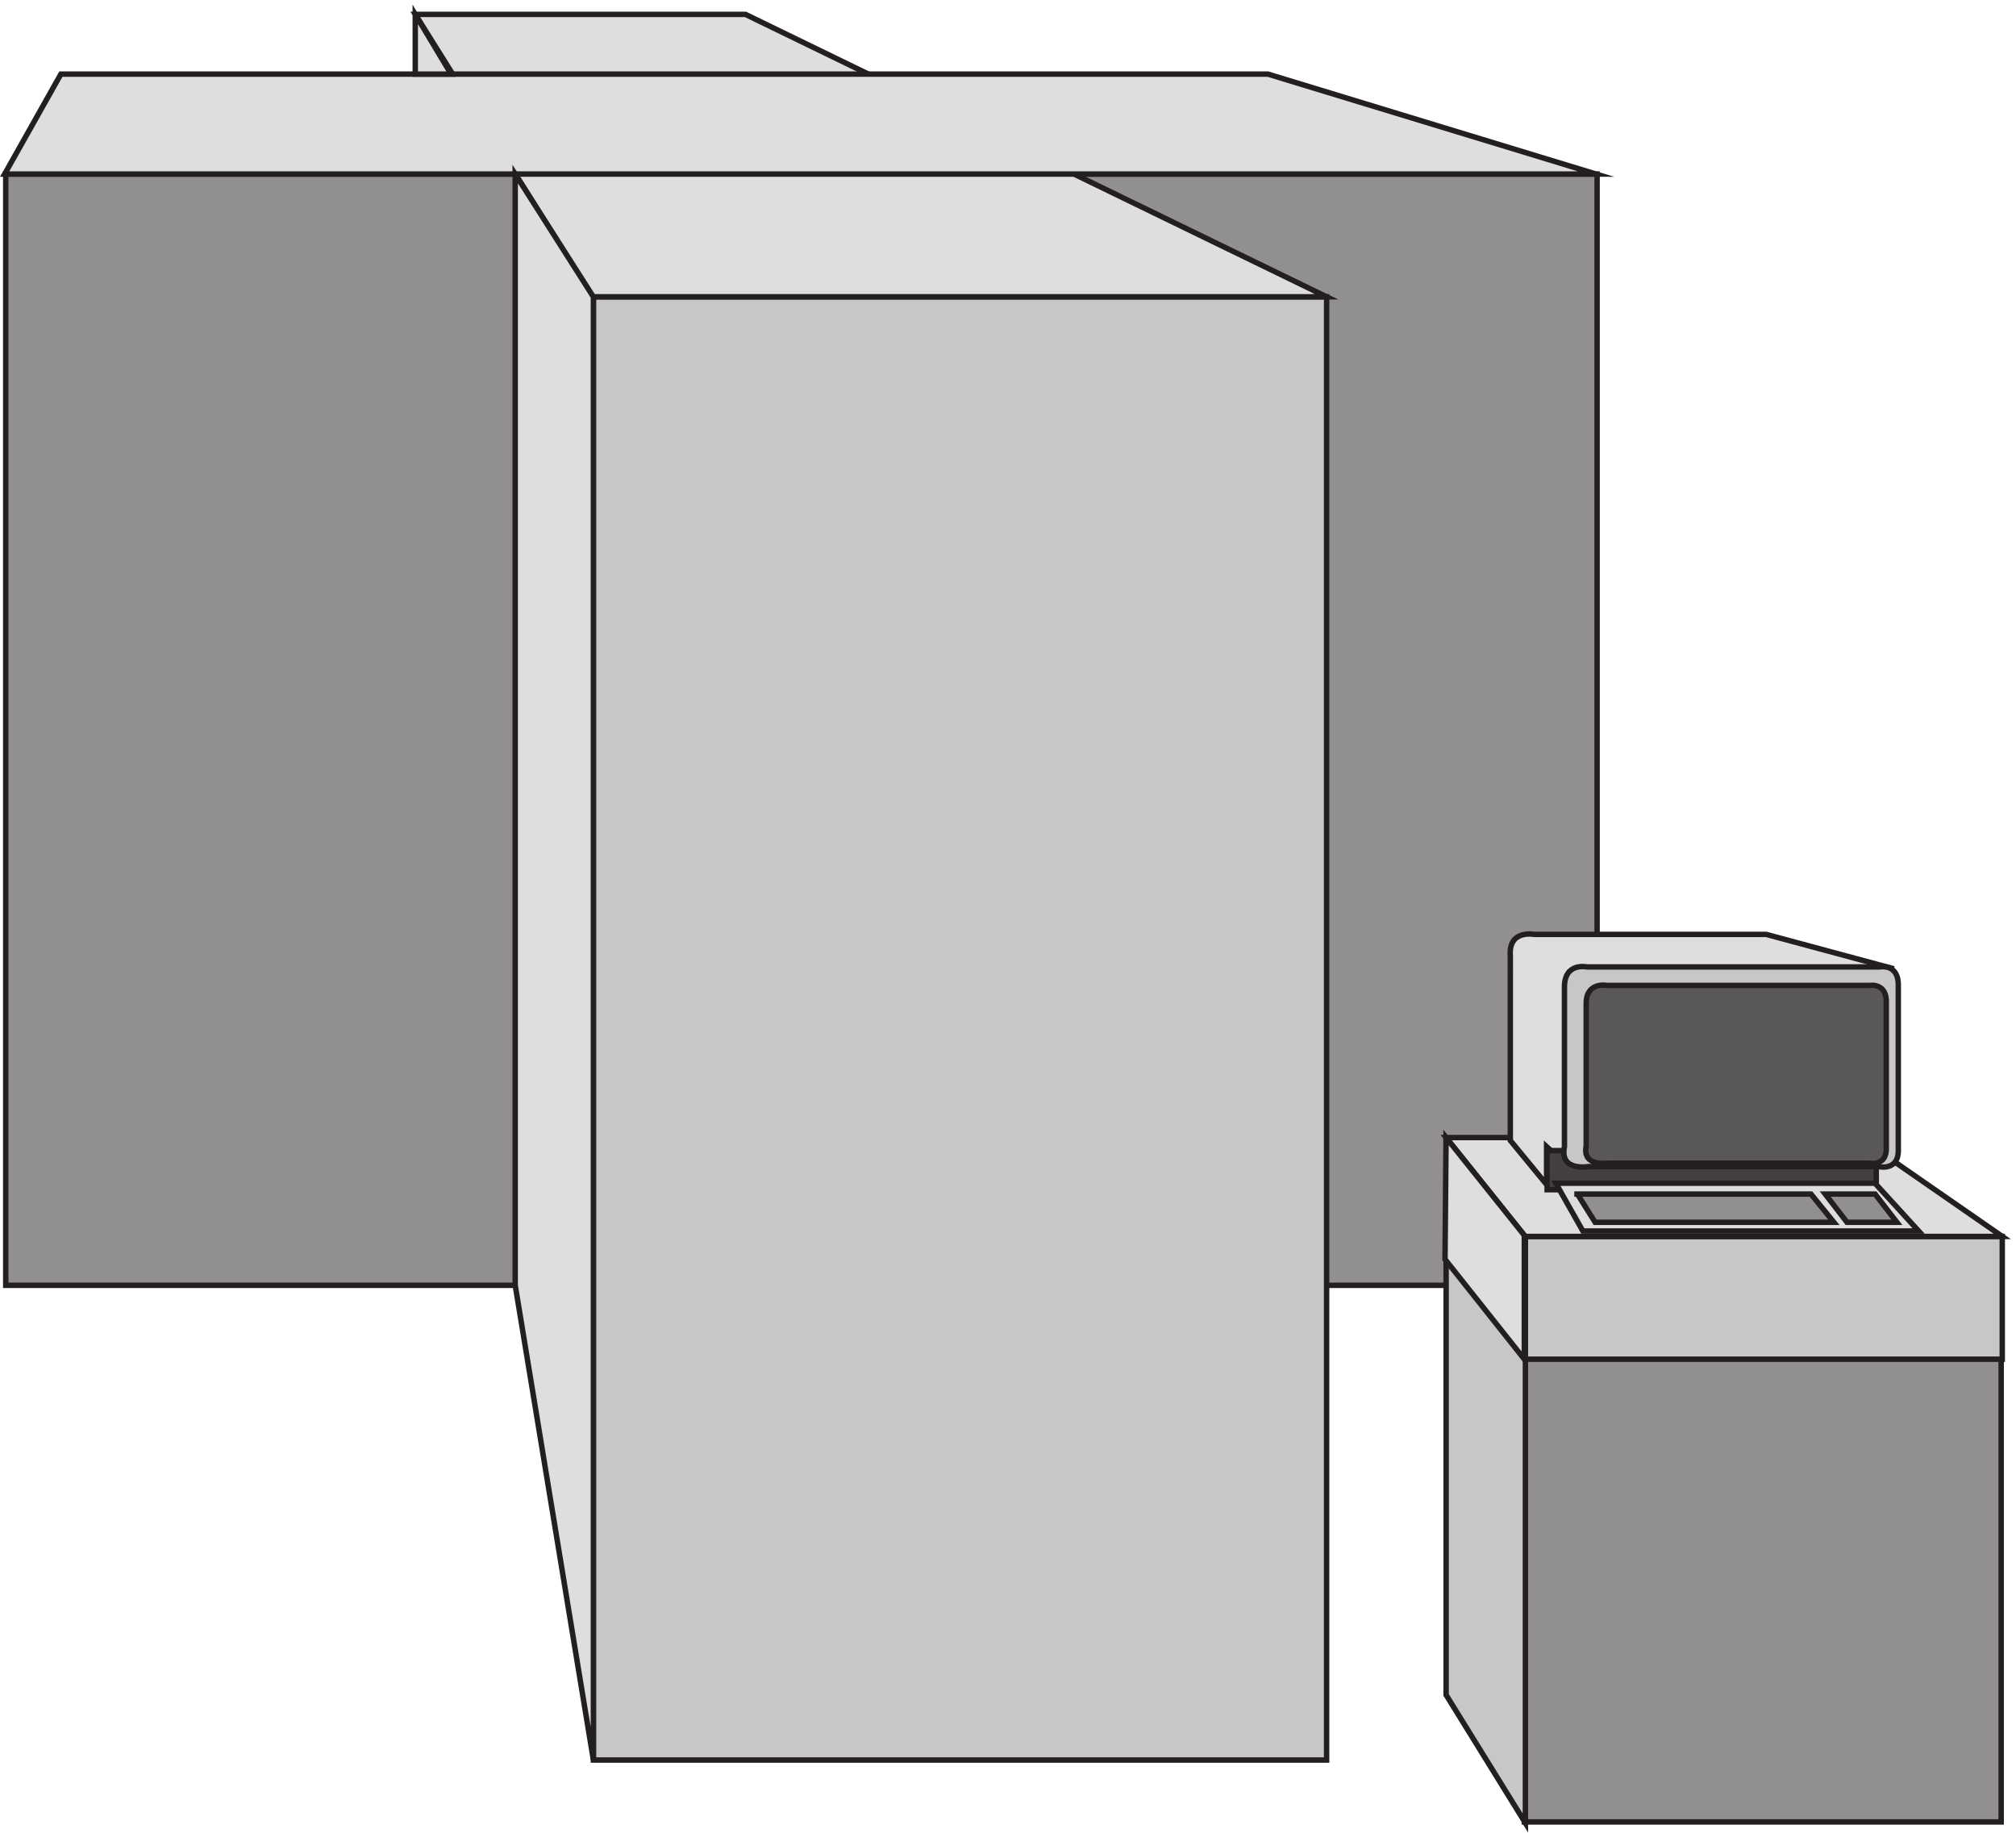 <svg xmlns="http://www.w3.org/2000/svg" xml:space="preserve" width="370.255" height="336.563"><path d="M1462.83 2280.16h739.5V745.66h-739.5v1534.5" style="fill:#918f90;fill-opacity:1;fill-rule:evenodd;stroke:none" transform="matrix(.133 0 0 -.133 .41 335.226)"/><path d="M1462.83 2280.16h739.5V745.66h-739.5z" style="fill:none;stroke:#231f20;stroke-width:7.5;stroke-linecap:butt;stroke-linejoin:miter;stroke-miterlimit:10;stroke-dasharray:none;stroke-opacity:1" transform="matrix(.133 0 0 -.133 .41 335.226)"/><path d="M816.332 2110.66H1828.83V90.16H816.332v2020.5" style="fill:#c8c7c7;fill-opacity:1;fill-rule:evenodd;stroke:none" transform="matrix(.133 0 0 -.133 .41 335.226)"/><path d="M816.332 2110.66H1828.83V90.16H816.332Z" style="fill:none;stroke:#231f20;stroke-width:7.5;stroke-linecap:butt;stroke-linejoin:miter;stroke-miterlimit:10;stroke-dasharray:none;stroke-opacity:1" transform="matrix(.133 0 0 -.133 .41 335.226)"/><path d="M4.832 2280.16h705V745.66h-705v1534.5" style="fill:#918f90;fill-opacity:1;fill-rule:evenodd;stroke:none" transform="matrix(.133 0 0 -.133 .41 335.226)"/><path d="M4.832 2280.16h705V745.66h-705Z" style="fill:none;stroke:#231f20;stroke-width:7.5;stroke-linecap:butt;stroke-linejoin:miter;stroke-miterlimit:10;stroke-dasharray:none;stroke-opacity:1" transform="matrix(.133 0 0 -.133 .41 335.226)"/><path d="M2101.83 813.164h658.5V4.664h-658.5v808.5" style="fill:#918f90;fill-opacity:1;fill-rule:evenodd;stroke:none" transform="matrix(.133 0 0 -.133 .41 335.226)"/><path d="M2101.83 813.164h658.5V4.664h-658.5z" style="fill:none;stroke:#231f20;stroke-width:7.5;stroke-linecap:butt;stroke-linejoin:miter;stroke-miterlimit:10;stroke-dasharray:none;stroke-opacity:1" transform="matrix(.133 0 0 -.133 .41 335.226)"/><path d="M1993.83 949.664v-769.57l109.5-176.93V814.45l-109.5 135.215" style="fill:#c8c7c7;fill-opacity:1;fill-rule:evenodd;stroke:none" transform="matrix(.133 0 0 -.133 .41 335.226)"/><path d="M1993.83 949.664v-769.57l109.5-176.93V814.45Z" style="fill:none;stroke:#231f20;stroke-width:7.5;stroke-linecap:butt;stroke-linejoin:miter;stroke-miterlimit:10;stroke-dasharray:none;stroke-opacity:1" transform="matrix(.133 0 0 -.133 .41 335.226)"/><path d="M570.332 2500.66h455.938l802.56-390H814.844l-244.512 390" style="fill:#dedede;fill-opacity:1;fill-rule:evenodd;stroke:none" transform="matrix(.133 0 0 -.133 .41 335.226)"/><path d="M570.332 2500.66h455.938l802.56-390H814.844Z" style="fill:none;stroke:#231f20;stroke-width:7.5;stroke-linecap:butt;stroke-linejoin:miter;stroke-miterlimit:10;stroke-dasharray:none;stroke-opacity:1" transform="matrix(.133 0 0 -.133 .41 335.226)"/><path d="M2200.83 2280.16H3.332l77.66 138H1747.81l453.02-138" style="fill:#dedede;fill-opacity:1;fill-rule:evenodd;stroke:none" transform="matrix(.133 0 0 -.133 .41 335.226)"/><path d="M2200.83 2280.16H3.332l77.66 138H1747.81Z" style="fill:none;stroke:#231f20;stroke-width:7.5;stroke-linecap:butt;stroke-linejoin:miter;stroke-miterlimit:10;stroke-dasharray:none;stroke-opacity:1" transform="matrix(.133 0 0 -.133 .41 335.226)"/><path d="m708.332 2280.16 108-169.68V90.16l-108 655.711V2280.16" style="fill:#dedede;fill-opacity:1;fill-rule:evenodd;stroke:none" transform="matrix(.133 0 0 -.133 .41 335.226)"/><path d="m708.332 2280.16 108-169.68V90.16l-108 655.711z" style="fill:none;stroke:#231f20;stroke-width:7.5;stroke-linecap:butt;stroke-linejoin:miter;stroke-miterlimit:10;stroke-dasharray:none;stroke-opacity:1" transform="matrix(.133 0 0 -.133 .41 335.226)"/><path d="M570.332 2418.16h49.5l-49.5 82.5z" style="fill:#dedede;fill-opacity:1;fill-rule:evenodd;stroke:none" transform="matrix(.133 0 0 -.133 .41 335.226)"/><path d="M570.332 2418.16h49.5l-49.5 82.5z" style="fill:none;stroke:#231f20;stroke-width:7.5;stroke-linecap:butt;stroke-linejoin:miter;stroke-miterlimit:10;stroke-dasharray:none;stroke-opacity:1" transform="matrix(.133 0 0 -.133 .41 335.226)"/><path d="M2103.33 813.164h658.5v-169.5h-658.5v169.5" style="fill:#c8c7c7;fill-opacity:1;fill-rule:evenodd;stroke:none" transform="matrix(.133 0 0 -.133 .41 335.226)"/><path d="M2103.33 813.164h658.5v-169.5h-658.5z" style="fill:none;stroke:#231f20;stroke-width:7.5;stroke-linecap:butt;stroke-linejoin:miter;stroke-miterlimit:10;stroke-dasharray:none;stroke-opacity:1" transform="matrix(.133 0 0 -.133 .41 335.226)"/><path d="m1993.83 949.664 109.3-136.5h658.7l-197.03 136.5h-570.97" style="fill:#dedede;fill-opacity:1;fill-rule:evenodd;stroke:none" transform="matrix(.133 0 0 -.133 .41 335.226)"/><path d="m1993.83 949.664 109.3-136.5h658.7l-197.03 136.5z" style="fill:none;stroke:#231f20;stroke-width:7.5;stroke-linecap:butt;stroke-linejoin:miter;stroke-miterlimit:10;stroke-dasharray:none;stroke-opacity:1" transform="matrix(.133 0 0 -.133 .41 335.226)"/><path d="m1993.77 949.664 108.06-135.043V643.664l-109.5 137.914 1.44 168.086" style="fill:#dedede;fill-opacity:1;fill-rule:evenodd;stroke:none" transform="matrix(.133 0 0 -.133 .41 335.226)"/><path d="m1993.77 949.664 108.06-135.043V643.664l-109.5 137.914z" style="fill:none;stroke:#231f20;stroke-width:7.5;stroke-linecap:butt;stroke-linejoin:miter;stroke-miterlimit:10;stroke-dasharray:none;stroke-opacity:1" transform="matrix(.133 0 0 -.133 .41 335.226)"/><path d="m2609.13 1183.53-173.16 46.71h-320.56s-35.78 7.08-32.92-29.72V945.695l50.09-60.875v52.383l34.35-31.144v273.221l442.2 2.83" style="fill:#dedede;fill-opacity:1;fill-rule:evenodd;stroke:none" transform="matrix(.133 0 0 -.133 .41 335.226)"/><path d="m2609.13 1183.53-173.16 46.71h-320.56s-35.78 7.08-32.92-29.72V945.695l50.09-60.875v52.383l34.35-31.144v273.221l442.2 2.83z" style="fill:none;stroke:#231f20;stroke-width:7.5;stroke-linecap:butt;stroke-linejoin:miter;stroke-miterlimit:10;stroke-dasharray:none;stroke-opacity:1" transform="matrix(.133 0 0 -.133 .41 335.226)"/><path d="M2133.33 931.664h454.5v-54h-454.5v54" style="fill:#444041;fill-opacity:1;fill-rule:evenodd;stroke:none" transform="matrix(.133 0 0 -.133 .41 335.226)"/><path d="M2133.33 931.664h454.5v-54h-454.5z" style="fill:none;stroke:#231f20;stroke-width:7.5;stroke-linecap:butt;stroke-linejoin:miter;stroke-miterlimit:10;stroke-dasharray:none;stroke-opacity:1" transform="matrix(.133 0 0 -.133 .41 335.226)"/><path d="M2188.45 1185.29s-31.2 6.89-31.2-27.58V937.145c-7.09-34.465 32.62-27.571 32.62-27.571h401.42s28.37-6.894 26.95 24.813v223.323c1.42 33.09-25.53 27.58-25.53 27.58h-404.26" style="fill:#c8c7c7;fill-opacity:1;fill-rule:evenodd;stroke:none" transform="matrix(.133 0 0 -.133 .41 335.226)"/><path d="M2188.45 1185.29s-31.2 6.89-31.2-27.58V937.145c-7.09-34.465 32.62-27.571 32.62-27.571h401.42s28.37-6.894 26.95 24.813v223.323c1.42 33.09-25.53 27.58-25.53 27.58z" style="fill:none;stroke:#231f20;stroke-width:7.5;stroke-linecap:butt;stroke-linejoin:miter;stroke-miterlimit:10;stroke-dasharray:none;stroke-opacity:1" transform="matrix(.133 0 0 -.133 .41 335.226)"/><path d="M2215.64 1159.78s-28.39 5.54-28.39-24.96V937.938c-5.67-29.118 29.81-23.571 29.81-23.571h360.48s25.54-5.547 24.12 22.184v198.269c1.42 29.11-22.71 24.96-22.71 24.96h-363.31" style="fill:#5a5758;fill-opacity:1;fill-rule:evenodd;stroke:none" transform="matrix(.133 0 0 -.133 .41 335.226)"/><path d="M2215.64 1159.78s-28.39 5.54-28.39-24.96V937.938c-5.67-29.118 29.81-23.571 29.81-23.571h360.48s25.54-5.547 24.12 22.184v198.269c1.42 29.11-22.71 24.96-22.71 24.96z" style="fill:none;stroke:#231f20;stroke-width:7.5;stroke-linecap:butt;stroke-linejoin:miter;stroke-miterlimit:10;stroke-dasharray:none;stroke-opacity:1" transform="matrix(.133 0 0 -.133 .41 335.226)"/><path d="m2145.33 886.664 37.32-66h463.68l-60.29 66h-440.71" style="fill:#dedede;fill-opacity:1;fill-rule:evenodd;stroke:none" transform="matrix(.133 0 0 -.133 .41 335.226)"/><path d="m2145.33 886.664 37.32-66h463.68l-60.29 66z" style="fill:none;stroke:#231f20;stroke-width:7.5;stroke-linecap:butt;stroke-linejoin:miter;stroke-miterlimit:10;stroke-dasharray:none;stroke-opacity:1" transform="matrix(.133 0 0 -.133 .41 335.226)"/><path d="m2175.15 871.664 24.48-39h329.7l-31.67 39h-326.83 4.32" style="fill:#918f90;fill-opacity:1;fill-rule:evenodd;stroke:none" transform="matrix(.133 0 0 -.133 .41 335.226)"/><path d="m2175.15 871.664 24.48-39h329.7l-31.67 39h-326.83z" style="fill:none;stroke:#231f20;stroke-width:7.5;stroke-linecap:butt;stroke-linejoin:miter;stroke-miterlimit:10;stroke-dasharray:none;stroke-opacity:1" transform="matrix(.133 0 0 -.133 .41 335.226)"/><path d="m2517.33 871.664 30.13-39h68.87l-30.13 39h-68.87" style="fill:#918f90;fill-opacity:1;fill-rule:evenodd;stroke:none" transform="matrix(.133 0 0 -.133 .41 335.226)"/><path d="m2517.33 871.664 30.13-39h68.87l-30.13 39z" style="fill:none;stroke:#231f20;stroke-width:7.5;stroke-linecap:butt;stroke-linejoin:miter;stroke-miterlimit:10;stroke-dasharray:none;stroke-opacity:1" transform="matrix(.133 0 0 -.133 .41 335.226)"/></svg>
